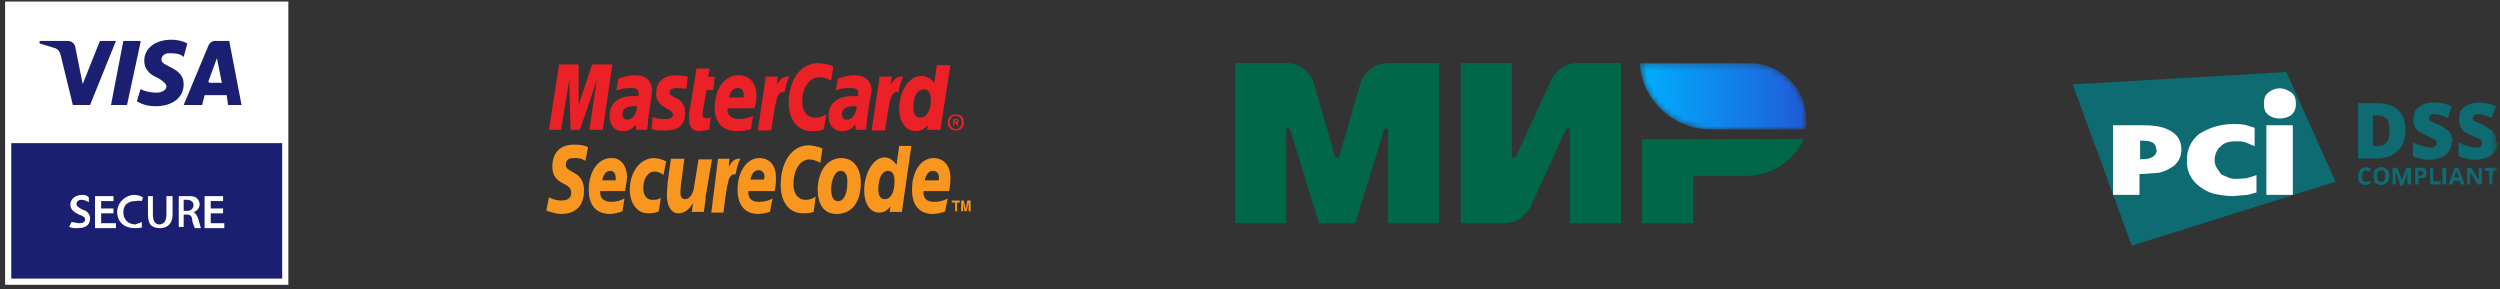 <?xml version="1.0" encoding="UTF-8"?> <svg xmlns="http://www.w3.org/2000/svg" width="406" height="47" viewBox="0 0 406 47" fill="none"><rect x="0" y="0" width="406" height="47" fill="#333333" stroke="none"/> <g clip-path="url(#clip0_49_2)"> <path d="M46.828 0.25H0.828V46.25H46.828V0.25Z" fill="white"></path> <path d="M45.828 23.25H1.828V45.25H45.828V23.25ZM18.828 6.65L14.628 17.05H11.828L9.828 8.85C9.628 8.25 9.428 8.05 9.028 7.85L6.428 7.05V6.65H11.028C11.315 6.646 11.593 6.745 11.813 6.928C12.033 7.112 12.18 7.368 12.228 7.65L13.428 13.65L16.228 6.65H18.828ZM29.828 13.65C29.828 10.85 26.028 10.85 26.228 9.65C26.228 9.25 26.428 8.85 27.228 8.65C28.228 8.65 29.228 8.65 29.828 9.25L30.428 7.05C29.628 6.65 28.828 6.45 27.828 6.45C25.228 6.45 23.428 7.85 23.428 9.85C23.428 11.45 24.628 12.25 25.628 12.65C26.628 13.25 27.028 13.65 27.028 14.05C27.028 14.65 26.228 15.05 25.428 15.05C24.628 15.05 23.428 14.85 22.828 14.45L22.228 16.45C23.228 17.05 24.228 17.25 25.228 17.25C28.028 17.25 29.828 15.85 29.828 13.65ZM36.828 17.05H39.228L37.228 6.65H34.828C34.603 6.676 34.389 6.764 34.212 6.906C34.035 7.047 33.902 7.236 33.828 7.45L29.828 17.05H32.828L33.228 15.45H36.828L37.028 17.05H36.828ZM33.828 13.25L35.228 9.45L36.028 13.45H34.028L33.828 13.25ZM22.828 6.85L20.628 17.05H18.028L20.028 6.65H22.828V6.85Z" fill="#1A1F71"></path> <path d="M11.628 36.05L12.828 36.25C13.428 36.25 13.828 36.05 13.828 35.65C13.828 35.25 13.428 35.05 12.828 34.85C12.028 34.45 11.428 34.05 11.428 33.25C11.428 32.45 12.028 31.65 13.428 31.65C13.628 31.65 14.028 31.65 14.428 32.05V32.85C14.076 32.602 13.659 32.463 13.228 32.45C12.628 32.45 12.428 32.85 12.428 33.05C12.428 33.45 12.628 33.65 13.428 34.05C14.228 34.25 14.628 34.85 14.628 35.45C14.628 36.45 14.028 37.05 12.628 37.05C12.152 37.096 11.672 37.028 11.228 36.85L11.628 36.05ZM18.428 34.65H16.428V36.25H18.828V37.05H15.428V31.85H18.428V32.65H16.428V33.85H18.428V34.65ZM23.228 36.85C22.78 37.014 22.304 37.083 21.828 37.05C20.228 37.05 19.028 36.05 19.028 34.45C19.028 32.85 20.428 31.65 21.828 31.65C22.32 31.667 22.801 31.804 23.228 32.05L23.028 32.65C22.698 32.586 22.358 32.586 22.028 32.65C20.828 32.65 20.028 33.25 20.028 34.45C20.028 35.65 20.828 36.45 22.028 36.45L23.028 36.05V36.85H23.228ZM24.828 31.85V34.85C24.828 35.85 25.228 36.45 25.828 36.45C26.628 36.45 27.028 35.85 27.028 34.85V31.85H28.028V34.85C28.028 36.45 27.028 37.05 26.028 37.05C24.628 37.05 24.028 36.45 24.028 34.85V31.85H24.828ZM28.828 31.85H30.428C31.228 31.85 31.628 31.85 32.028 32.25C32.157 32.382 32.259 32.539 32.328 32.71C32.397 32.882 32.431 33.066 32.428 33.25C32.399 33.527 32.289 33.789 32.111 34.003C31.933 34.217 31.695 34.372 31.428 34.45C31.828 34.65 32.028 35.05 32.228 35.65L32.628 37.05H31.628C31.458 36.664 31.324 36.262 31.228 35.85C31.228 35.05 30.828 34.85 30.428 34.85H29.828V36.85H29.028V31.85H28.828ZM29.828 34.25H30.428C31.028 34.25 31.428 33.85 31.428 33.25C31.428 32.85 31.028 32.45 30.428 32.45C30.229 32.429 30.027 32.429 29.828 32.45V34.25ZM36.228 34.65H34.228V36.25H36.428V37.05H33.228V31.85H36.228V32.65H34.228V33.85H36.228V34.65Z" fill="white"></path> </g> <g clip-path="url(#clip1_49_2)"> <path fill-rule="evenodd" clip-rule="evenodd" d="M155 19.766H155.438V19.656V19.547H155V19.766ZM155 20.422H154.781V19.328H155.547C155.594 19.367 155.629 19.419 155.648 19.477C155.668 19.535 155.67 19.597 155.656 19.656L155.547 19.984L155.656 20.422H155.438L155.219 19.984H155V20.422ZM155.219 20.969C155.766 20.969 156.203 20.422 156.203 19.875C156.203 19.328 155.766 18.781 155.109 18.781C154.859 18.832 154.634 18.97 154.474 19.17C154.314 19.369 154.229 19.619 154.234 19.875C154.234 20.422 154.672 20.969 155.219 20.969ZM153.906 19.875C153.906 19.109 154.453 18.562 155.219 18.562C155.984 18.562 156.531 19 156.531 19.875C156.531 20.75 155.984 21.188 155.219 21.188C154.453 21.188 153.906 20.641 153.906 19.875ZM135.312 10.797L134.984 13.094C134.219 12.656 133.672 12.547 133.016 12.547C131.484 12.547 130.281 14.188 130.281 16.484C130.281 18.125 131.047 19.109 132.359 19.109C132.906 19.109 133.453 19 134.219 18.562L133.781 20.969C133.016 21.297 132.469 21.297 131.812 21.297C129.625 21.297 128.094 19.547 128.094 16.703C128.094 12.875 130.062 10.25 132.906 10.25L134 10.359L134.875 10.578L135.312 10.797ZM128.094 12.438C128.021 12.43 127.948 12.43 127.875 12.438C127.219 12.438 126.781 12.766 126.125 13.75L126.344 12.438H124.375L123.062 21.188H125.25C126.016 15.828 126.234 14.953 127.219 14.953H127.438C127.547 13.859 127.875 13.094 128.203 12.438H128.094ZM115.188 21.078L113.547 21.297C112.453 21.297 111.906 20.641 111.906 19.438V18.672L112.016 17.797L112.125 17.141L113.109 11.125H115.297L114.969 12.438H116.062L115.844 14.625H114.75L114.094 18.234V18.562C114.094 19 114.312 19.219 114.859 19.219L115.406 19.109L115.188 21.078ZM106.547 15.172C106.547 16.266 107.094 17.031 108.188 17.578C109.062 18.016 109.281 18.234 109.281 18.672C109.281 19.109 108.844 19.328 107.969 19.328C107.312 19.328 106.766 19.328 106 19L105.781 20.969L106.219 21.078L106.766 21.188H107.969C110.266 21.188 111.25 20.312 111.25 18.344C111.25 17.25 110.922 16.484 109.828 15.938C108.953 15.5 108.734 15.391 108.734 15.062C108.734 14.516 109.172 14.297 109.828 14.297L111.469 14.406L111.688 12.438C111.073 12.322 110.452 12.249 109.828 12.219C107.422 12.219 106.547 13.641 106.547 15.172ZM149.422 19.109C150.516 19.109 151.172 17.906 151.172 16.156C151.172 15.062 150.734 14.516 150.078 14.516C148.984 14.516 148.328 15.609 148.328 17.359C148.328 18.453 148.656 19.109 149.422 19.109ZM152.703 21.078H150.516L150.734 20.312C150.078 20.969 149.531 21.297 148.656 21.297C147.125 21.297 146.031 19.766 146.031 17.688C146.031 14.734 147.672 12.328 149.641 12.328C150.406 12.328 151.062 12.656 151.719 13.422L152.156 10.578H154.344L152.703 21.188V21.078ZM120.766 15.828V15.391C120.766 14.625 120.438 14.297 119.781 14.297C119.125 14.297 118.688 14.734 118.359 15.828H120.766ZM121.969 20.969C121.261 21.19 120.523 21.3 119.781 21.297C117.375 21.297 116.062 19.984 116.062 17.469C116.062 14.406 117.703 12.219 119.891 12.219C121.641 12.219 122.844 13.422 122.844 15.5C122.844 16.047 122.844 16.594 122.516 17.578H118.141V17.797C118.141 18.891 118.906 19.328 120.109 19.328C120.875 19.328 121.641 19.109 122.297 18.781L121.969 20.969ZM97.906 21.078H95.719L96.922 12.984L94.188 21.078H92.656L92.438 12.984L91.125 21.078H89.156L90.797 10.469H93.969V17.031L96.156 10.469H99.438L97.906 21.078ZM105.016 21.078H103.266V20.203C102.719 20.969 101.953 21.297 101.078 21.297C99.766 21.297 99 20.312 99 18.891C99 16.703 100.422 15.609 102.828 15.609H103.703V15.062C103.703 14.516 103.375 14.297 102.391 14.297C101.8 14.291 101.211 14.364 100.641 14.516L100.313 14.625H100.094L100.422 12.766C101.516 12.438 102.172 12.219 103.047 12.219C104.906 12.219 105.891 13.094 105.891 14.844L105.672 16.484L105.234 19.547V20.203L105.125 20.641V21.078H105.016ZM103.484 17.25C103.302 17.236 103.12 17.236 102.938 17.25C101.734 17.25 101.078 17.688 101.078 18.562C101.078 19.109 101.406 19.438 101.844 19.438C102.719 19.438 103.375 18.562 103.484 17.25ZM140.672 21.078H138.922V20.203C138.375 20.969 137.609 21.297 136.734 21.297C135.422 21.297 134.547 20.312 134.547 18.891C134.547 16.703 136.078 15.609 138.484 15.609H139.359V15.062C139.359 14.516 139.031 14.297 138.047 14.297C137.42 14.281 136.794 14.354 136.188 14.516L135.969 14.625H135.75L136.078 12.766C137.172 12.438 137.828 12.219 138.594 12.219C140.562 12.219 141.547 13.094 141.547 14.844L141.219 16.484L140.781 19.547V20.203L140.672 20.641V20.859L140.562 21.078H140.672ZM139.141 17.25C138.959 17.236 138.776 17.236 138.594 17.25C137.391 17.25 136.734 17.688 136.734 18.562C136.734 19.109 137.062 19.438 137.5 19.438C138.375 19.438 139.031 18.562 139.141 17.25ZM146.688 12.438C146.579 12.421 146.468 12.421 146.359 12.438C145.703 12.438 145.266 12.766 144.609 13.75L144.828 12.438H142.859L141.547 21.188H143.734C144.5 15.828 144.719 14.953 145.703 14.953H145.922C146.049 14.081 146.307 13.233 146.688 12.438Z" fill="#EC2127"></path> <path fill-rule="evenodd" clip-rule="evenodd" d="M139.797 29.609C139.797 27.422 138.703 25.672 136.625 25.672C134.328 25.672 132.797 27.859 132.797 30.812C132.797 33 133.672 34.75 135.859 34.75C138.047 34.75 139.797 33.219 139.797 29.609ZM137.609 29.609C137.609 31.469 137.062 32.672 136.078 32.672C135.312 32.672 134.984 31.906 134.984 30.703C134.984 29.391 135.531 27.75 136.516 27.75C137.391 27.75 137.609 28.625 137.609 29.5M133.562 24.141L133.234 26.438C132.578 26.109 132.031 25.891 131.484 25.891C129.953 25.891 128.859 27.531 128.859 29.938C128.859 31.469 129.625 32.453 130.828 32.453C131.266 32.453 131.922 32.344 132.469 31.906L132.141 34.422C131.375 34.641 130.938 34.641 130.391 34.641C128.203 34.641 126.781 32.891 126.781 30.047C126.781 26.219 128.641 23.594 131.375 23.594L132.25 23.703L133.125 23.922L133.562 24.141ZM120.219 25.781C120.146 25.771 120.073 25.771 120 25.781C119.344 25.781 118.906 26.109 118.359 27.094L118.469 25.781H116.609L115.516 34.531H117.484C118.141 29.172 118.359 28.297 119.344 28.297H119.453C119.672 27.203 119.891 26.438 120.219 25.781ZM143.625 32.344C144.719 32.344 145.266 31.25 145.266 29.391C145.266 28.297 144.938 27.75 144.172 27.75C143.297 27.75 142.641 28.844 142.641 30.703C142.641 31.797 142.969 32.344 143.734 32.344H143.625ZM146.688 34.422H144.5L144.609 33.547C144.062 34.203 143.516 34.531 142.75 34.531C141.328 34.531 140.344 33.109 140.344 30.922C140.344 28.078 141.875 25.562 143.625 25.562C144.391 25.562 145.047 26 145.594 26.766L146.031 23.703H148L146.469 34.422H146.688ZM99.984 29.172V28.844C99.984 28.188 99.656 27.75 99.109 27.75C98.453 27.75 98.016 28.297 97.797 29.281H99.984V29.172ZM101.078 34.312C100.45 34.564 99.785 34.712 99.109 34.75C96.812 34.75 95.609 33.328 95.609 30.812C95.609 27.859 97.141 25.672 99.219 25.672C100.75 25.562 101.844 26.875 101.844 28.844L101.516 31.031H97.469C97.466 31.104 97.466 31.177 97.469 31.25C97.469 32.234 98.125 32.781 99.328 32.781C100.056 32.775 100.77 32.587 101.406 32.234L101.078 34.422V34.312ZM124.047 29.172L124.156 28.734C124.156 28.078 123.828 27.641 123.172 27.641C122.516 27.641 122.078 28.188 121.859 29.172H124.047ZM125.25 34.312C124.587 34.576 123.885 34.724 123.172 34.75C120.984 34.75 119.781 33.328 119.781 30.812C119.781 27.859 121.312 25.672 123.281 25.672C125.031 25.672 126.016 26.875 126.016 28.844C126.016 29.5 126.016 30.047 125.797 31.031H121.531V31.25C121.531 32.234 122.078 32.781 123.281 32.781C124.046 32.793 124.8 32.605 125.469 32.234L125.031 34.422L125.25 34.312ZM152.484 29.172V28.844C152.484 28.188 152.156 27.75 151.5 27.75C150.844 27.75 150.406 28.297 150.188 29.281H152.375L152.484 29.172ZM153.578 34.312C152.915 34.574 152.212 34.722 151.5 34.75C149.312 34.75 148.109 33.328 148.109 30.812C148.109 27.859 149.531 25.672 151.609 25.672C153.25 25.672 154.344 26.875 154.344 28.844C154.344 29.5 154.344 30.047 154.125 31.031H149.969C149.965 31.104 149.965 31.177 149.969 31.25C149.969 32.234 150.516 32.781 151.719 32.781C152.483 32.793 153.237 32.605 153.906 32.234L153.469 34.422L153.578 34.312ZM95.062 26.109C94.539 25.785 93.927 25.632 93.312 25.672C92.547 25.672 91.891 25.781 91.891 26.766C91.891 28.188 94.844 27.641 94.844 30.922C94.844 33.984 92.875 34.75 91.125 34.75C90.359 34.75 89.375 34.422 88.719 34.203L89.156 32.016C89.594 32.344 90.469 32.562 91.125 32.562C91.781 32.562 92.766 32.453 92.766 31.25C92.766 29.5 89.703 30.156 89.703 27.094C89.703 24.359 91.453 23.484 93.203 23.484C94.078 23.484 95.062 23.594 95.5 23.922L95.062 26.109ZM106.984 34.312C106.547 34.531 106 34.641 105.234 34.641C103.375 34.641 102.281 32.891 102.281 30.812C102.281 27.969 103.922 25.672 106.219 25.672C106.909 25.696 107.584 25.884 108.188 26.219L107.75 28.406C107.312 28.078 106.766 27.859 106.328 27.859C105.234 27.859 104.469 28.953 104.469 30.594C104.469 31.688 105.016 32.453 105.891 32.453C106.438 32.453 106.875 32.453 107.312 32.125L106.984 34.312ZM114.641 32.125C114.505 32.887 114.396 33.653 114.312 34.422H112.344L112.562 33C111.906 33.984 111.25 34.641 110.156 34.641C108.953 34.641 108.297 33.328 108.297 31.688L108.406 29.828L108.953 25.781H111.141L110.594 29.938L110.484 31.25C110.484 31.797 110.703 32.344 111.25 32.344C112.125 32.344 112.672 31.25 112.781 29.938L113.438 25.891H115.625L114.531 32.344L114.641 32.125ZM155.438 34.312H155.109V32.891H154.562V32.562H155.875V32.891H155.438V34.312ZM157.625 34.312H157.297V32.891L156.969 34.312H156.641L156.422 32.891V34.312H156.094V32.562H156.531L156.859 33.984L157.078 32.562H157.625V34.312Z" fill="#F89620"></path> </g> <g clip-path="url(#clip2_49_2)"> <path d="M266.681 22.595V36.255H274.99V28.566H283.372C287.755 28.566 291.462 26.083 292.905 22.595H266.681Z" fill="#006848"></path> <mask id="mask0_49_2" style="mask-type:alpha" maskUnits="userSpaceOnUse" x="266" y="10" width="28" height="12"> <path d="M290.365 12.663C288.682 11.112 286.477 10.25 284.188 10.25H266.292C266.326 10.947 266.428 11.623 266.582 12.281C266.618 12.427 266.652 12.575 266.694 12.719L266.742 12.897C267.487 15.255 268.964 17.314 270.958 18.775C272.952 20.237 275.361 21.025 277.833 21.024H293.192C293.287 20.498 293.346 19.96 293.346 19.408C293.346 18.138 293.08 16.882 292.567 15.721C292.054 14.559 291.304 13.518 290.365 12.663Z" fill="white"></path> </mask> <g mask="url(#mask0_49_2)"> <path d="M290.365 12.663C288.682 11.112 286.477 10.25 284.188 10.25H266.292C266.326 10.947 266.428 11.623 266.582 12.281C266.618 12.427 266.652 12.575 266.694 12.719L266.742 12.897C267.487 15.255 268.964 17.314 270.958 18.775C272.952 20.237 275.361 21.025 277.833 21.024H293.192C293.287 20.498 293.346 19.96 293.346 19.408C293.346 18.138 293.08 16.882 292.567 15.721C292.054 14.559 291.304 13.518 290.365 12.663Z" fill="url(#paint0_linear_49_2)"></path> </g> <path d="M251.925 12.989L246.118 25.608H245.515V10.25H237.243V36.255H244.274C246.1 36.255 247.78 35.178 248.565 33.516L254.391 20.878H254.975V36.255H263.248V10.25H256.217C255.315 10.25 254.431 10.508 253.671 10.993C252.911 11.478 252.305 12.171 251.925 12.989ZM213.411 13.665L216.862 25.608H217.447L220.898 13.665C221.183 12.68 221.781 11.814 222.601 11.198C223.422 10.582 224.42 10.249 225.446 10.25H233.7V36.255H225.427V20.878H224.843L220.095 36.255H214.214L209.466 20.878H208.882V36.255H200.609V10.25H208.864C210.982 10.25 212.827 11.638 213.429 13.665" fill="#006848"></path> </g> <g clip-path="url(#clip3_49_2)"> <path fill-rule="evenodd" clip-rule="evenodd" d="M371.3 11.7L336.6 13.7L346.2 39.9L379.3 29.5" fill="#0D6B71"></path> <path fill-rule="evenodd" clip-rule="evenodd" d="M354.254 24.247C354.254 24.846 354.154 25.447 353.854 25.947C353.554 26.447 353.154 26.947 352.554 27.247C351.972 27.621 351.329 27.891 350.654 28.047L348.154 28.247H347.454V31.646H343.154V20.346H348.154C350.154 20.346 351.554 20.646 352.654 21.346C353.654 21.947 354.254 22.947 354.254 24.247ZM350.154 24.247C350.154 23.247 349.454 22.846 347.954 22.846H347.554V25.846H348.054C348.615 25.865 349.169 25.727 349.654 25.447C350.054 25.146 350.254 24.846 350.254 24.247H350.154ZM364.954 31.646L362.654 31.846C361.454 31.846 360.454 31.646 359.454 31.447C358.62 31.193 357.839 30.786 357.154 30.247C356.519 29.774 356.005 29.157 355.654 28.447C355.254 27.747 355.154 26.947 355.154 26.047C355.123 25.223 355.288 24.403 355.636 23.655C355.983 22.908 356.504 22.253 357.154 21.747C358.766 20.712 360.639 20.157 362.554 20.146C363.454 20.146 364.254 20.146 364.854 20.346L366.154 20.747V23.747L364.754 23.146C364.154 22.947 363.654 22.947 363.054 22.947C362.054 22.947 361.254 23.146 360.654 23.747C360.054 24.247 359.654 25.047 359.654 26.047C359.654 26.547 359.854 27.047 360.054 27.346L360.754 28.346L361.954 28.846C362.354 29.047 362.854 29.047 363.354 29.047L364.854 28.947L366.454 28.447V31.247L365.054 31.646" fill="white"></path> <mask id="mask1_49_2" style="mask-type:alpha" maskUnits="userSpaceOnUse" x="336" y="11" width="70" height="29"> <path d="M336.554 39.846H405.554V11.746H336.554V39.846Z" fill="white"></path> </mask> <g mask="url(#mask1_49_2)"> <path fill-rule="evenodd" clip-rule="evenodd" d="M368.054 31.646H372.354V20.346H368.054M372.854 16.846C372.854 17.646 372.654 18.146 372.154 18.646C371.654 19.046 370.954 19.246 370.154 19.246C369.554 19.246 368.854 19.046 368.354 18.646C367.854 18.246 367.654 17.646 367.654 16.846C367.654 16.046 367.854 15.446 368.354 15.046C368.854 14.646 369.454 14.346 370.254 14.346C370.954 14.346 371.554 14.646 372.154 15.046C372.654 15.446 372.854 16.046 372.854 16.846Z" fill="white"></path> </g> <mask id="mask2_49_2" style="mask-type:alpha" maskUnits="userSpaceOnUse" x="336" y="11" width="70" height="29"> <path d="M336.554 39.846H405.554V11.746H336.554V39.846Z" fill="#0D6B71"></path> </mask> <g mask="url(#mask2_49_2)"> <path fill-rule="evenodd" clip-rule="evenodd" d="M388.054 21.146C388.054 20.346 387.954 19.746 387.654 19.346C387.254 18.946 386.754 18.746 386.154 18.746H385.354V23.746H385.954C386.654 23.746 387.254 23.546 387.554 23.146C387.954 22.746 388.054 22.046 388.054 21.146ZM390.654 21.146C390.654 22.546 390.254 23.746 389.354 24.546C388.554 25.346 387.354 25.746 385.854 25.746H382.954V16.746H386.054C387.554 16.746 388.654 17.146 389.454 17.846C390.254 18.646 390.654 19.646 390.654 21.046M398.154 23.046C398.161 23.574 398.013 24.092 397.728 24.536C397.444 24.98 397.036 25.331 396.554 25.546C395.954 25.746 395.354 25.946 394.554 25.946C394.054 25.946 393.554 25.946 393.154 25.746C392.754 25.746 392.254 25.546 391.854 25.346V23.146C392.727 23.591 393.678 23.863 394.654 23.946C395.054 23.946 395.354 23.946 395.454 23.746C395.583 23.664 395.676 23.535 395.713 23.386C395.751 23.237 395.729 23.08 395.654 22.946L395.354 22.646L394.154 22.046L392.754 21.346C392.474 21.098 392.256 20.788 392.117 20.441C391.978 20.094 391.922 19.719 391.954 19.346C391.954 18.346 392.254 17.746 392.854 17.346C393.586 16.841 394.466 16.595 395.354 16.646C396.354 16.646 397.254 16.846 398.154 17.246L397.554 19.146C396.654 18.746 395.954 18.546 395.354 18.546C395.054 18.546 394.754 18.546 394.654 18.746L394.454 19.146C394.454 19.346 394.454 19.446 394.754 19.646C394.854 19.746 395.354 20.046 396.254 20.346C396.954 20.746 397.554 21.146 397.854 21.546C398.154 21.946 398.254 22.446 398.254 23.046M405.654 23.046C405.653 23.585 405.49 24.111 405.187 24.556C404.884 25.002 404.455 25.347 403.954 25.546C403.454 25.746 402.754 25.946 402.054 25.946C401.454 25.946 400.954 25.946 400.554 25.746C400.154 25.746 399.654 25.546 399.254 25.346V23.146C400.126 23.593 401.077 23.865 402.054 23.946C402.454 23.946 402.754 23.946 402.854 23.746C402.983 23.664 403.076 23.535 403.113 23.386C403.151 23.237 403.129 23.08 403.054 22.946L402.754 22.646L401.554 22.046C401.059 21.875 400.588 21.64 400.154 21.346C399.874 21.098 399.656 20.788 399.517 20.441C399.378 20.094 399.322 19.719 399.354 19.346C399.354 18.346 399.654 17.746 400.254 17.346C400.931 16.883 401.734 16.638 402.554 16.646C403.554 16.646 404.454 16.846 405.454 17.246L404.654 19.146C403.854 18.746 403.054 18.546 402.454 18.546C402.154 18.546 401.954 18.546 401.754 18.746L401.554 19.146C401.554 19.346 401.554 19.446 401.854 19.646L403.354 20.346C404.054 20.746 404.654 21.146 404.954 21.546C405.254 21.946 405.354 22.446 405.354 23.046M384.254 27.646C384.054 27.646 383.854 27.746 383.754 27.946L383.554 28.646C383.554 29.246 383.754 29.546 384.254 29.546C384.454 29.546 384.654 29.546 384.954 29.346V29.846C384.704 29.968 384.432 30.036 384.154 30.046C383.754 30.046 383.454 29.846 383.254 29.646C383.054 29.446 382.954 29.046 382.954 28.646C382.954 28.346 382.954 28.046 383.154 27.846C383.154 27.646 383.354 27.446 383.554 27.346L384.254 27.146L385.054 27.346L384.854 27.846C384.757 27.805 384.657 27.772 384.554 27.746H384.254M386.054 28.646L386.154 29.246C386.254 29.446 386.454 29.546 386.754 29.546C387.154 29.546 387.354 29.246 387.354 28.546C387.354 27.946 387.154 27.646 386.754 27.646C386.454 27.646 386.254 27.746 386.154 27.946L386.054 28.646ZM388.054 28.646C388.054 29.046 387.854 29.446 387.654 29.646C387.454 29.846 387.154 30.046 386.654 30.046C386.254 30.046 385.954 29.846 385.654 29.646L385.454 28.646C385.454 28.146 385.454 27.746 385.754 27.546C385.954 27.346 386.254 27.146 386.754 27.146C387.154 27.146 387.454 27.346 387.754 27.546C387.854 27.746 388.054 28.146 388.054 28.546M389.754 29.946L389.054 27.846V29.946H388.554V27.246H389.354L390.054 29.246L390.754 27.246H391.554V29.946H390.954V28.646V28.046L390.254 30.146H389.754V29.946ZM392.754 28.546H392.954L393.354 28.446L393.554 28.146C393.554 27.946 393.554 27.846 393.354 27.846L393.054 27.746H392.754V28.546ZM394.054 28.046C394.054 28.346 394.054 28.646 393.854 28.746C393.654 28.946 393.354 28.946 393.054 28.946H392.754V29.946H392.254V27.246H393.054C393.454 27.246 393.654 27.246 393.854 27.446C394.054 27.546 394.054 27.846 394.054 28.046ZM394.654 30.046V27.246H395.154V29.446H396.354V29.946H394.554M396.654 29.946H397.254V27.246H396.654M399.354 28.846L398.954 27.846V27.646L398.554 28.846H399.354ZM399.654 29.946L399.454 29.346H398.454L398.254 29.946H397.654L398.654 27.246H399.254L400.254 29.946H399.654ZM403.054 29.946H402.354L401.154 27.946V29.946H400.654V27.246H401.354L402.554 29.246V27.246H403.054V29.946ZM404.754 29.946H404.254V27.746H403.554V27.246H405.554V27.746H404.854" fill="#0D6B71"></path> </g> </g> <defs> <linearGradient id="paint0_linear_49_2" x1="266.291" y1="15.637" x2="293.344" y2="15.637" gradientUnits="userSpaceOnUse"> <stop stop-color="#00AFFF"></stop> <stop offset="0.005" stop-color="#00AFFF"></stop> <stop offset="1" stop-color="#1F5BD7"></stop> </linearGradient> <clipPath id="clip0_49_2"> <rect width="46" height="46" fill="white" transform="translate(0.828 0.25)"></rect> </clipPath> <clipPath id="clip1_49_2"> <rect width="70" height="25.156" fill="white" transform="translate(88.719 10.25)"></rect> </clipPath> <clipPath id="clip2_49_2"> <rect width="92.739" height="26" fill="white" transform="translate(200.609 10.25)"></rect> </clipPath> <clipPath id="clip3_49_2"> <rect width="70" height="29" fill="white" transform="translate(336 11)"></rect> </clipPath> </defs> </svg> 